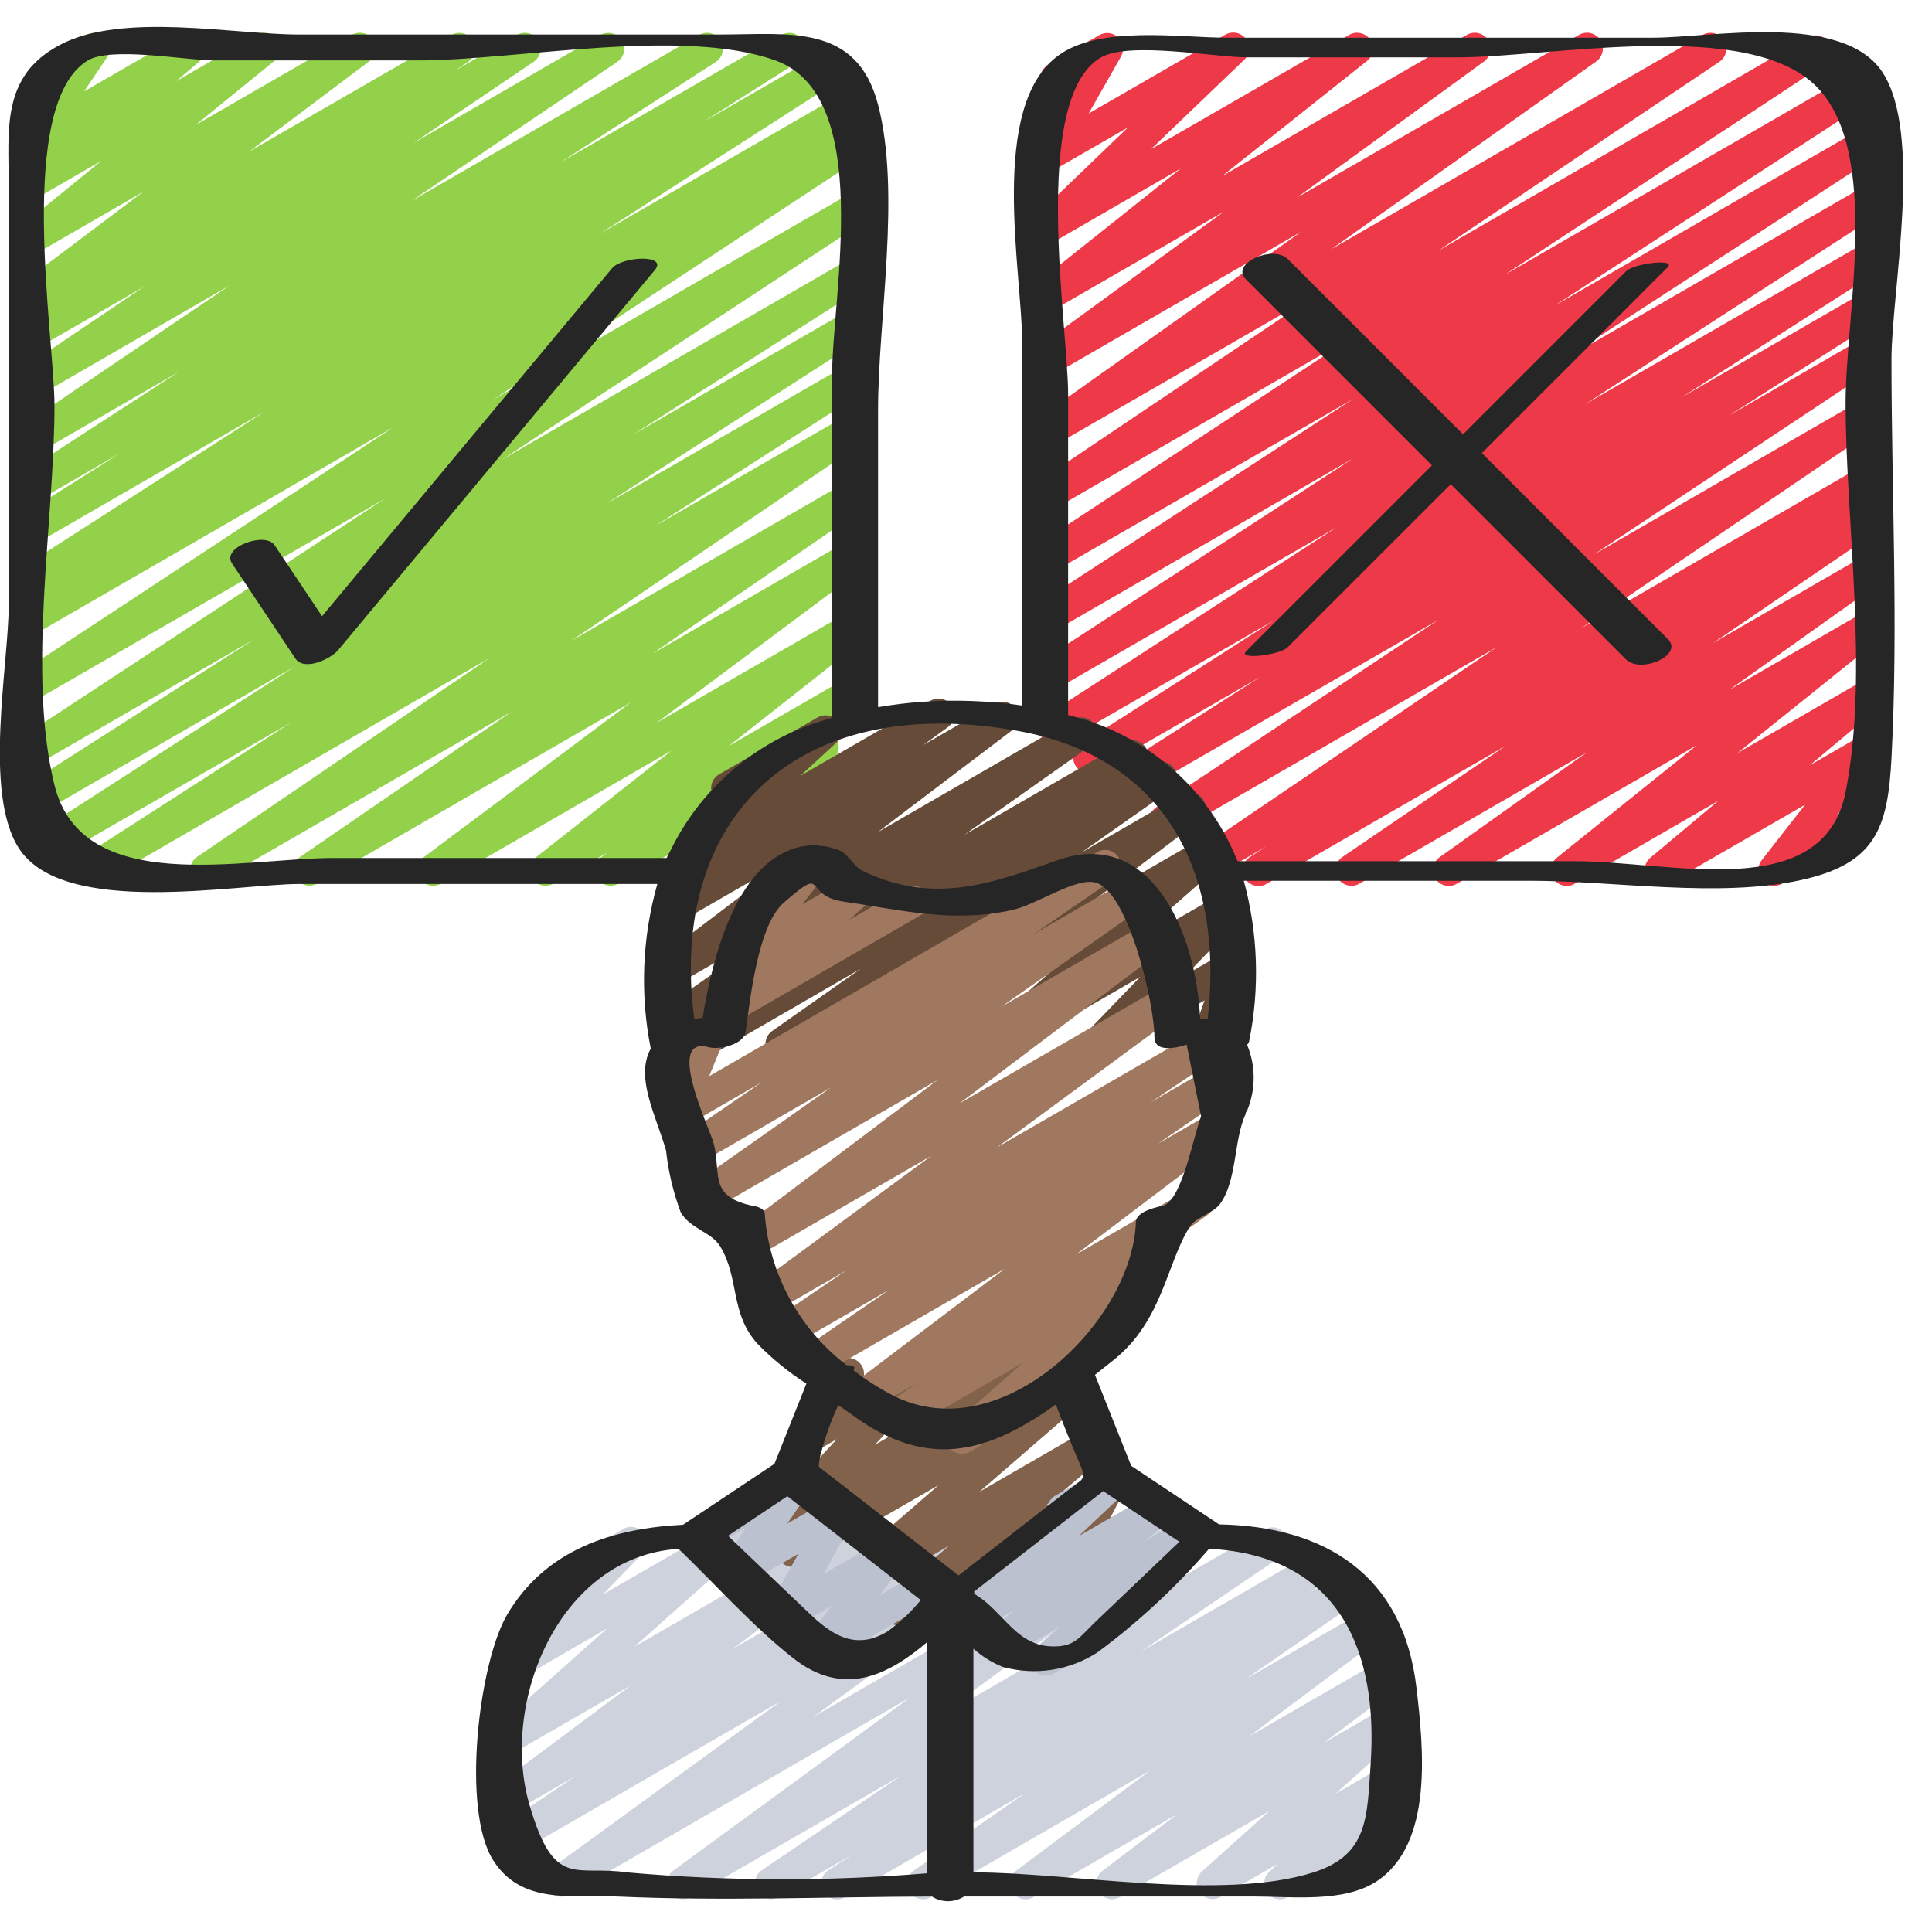 <svg height="512" viewBox="0 0 61 60" width="512" xmlns="http://www.w3.org/2000/svg"><g id="030---Decision-Maker" fill="none" transform="translate(-1)"><path id="Path" d="m27.427 59.471c-.221 0-.416-.145-.48-.357-.063-.212.02-.44.205-.561l.747-.49-2.323 1.337c-.232.127-.523.051-.664-.173-.141-.224-.082-.52.134-.673l4.438-3.011-6.684 3.857c-.23.13-.521.059-.665-.162s-.092-.516.12-.674l7.48-5.47-10.781 6.228c-.23.131-.522.06-.666-.162-.144-.222-.091-.518.122-.675l7.259-5.285-8.244 4.76c-.233.133-.529.058-.671-.169-.142-.227-.08-.526.141-.678l2.29-1.546-1.9 1.1c-.229.129-.519.059-.663-.16-.145-.219-.095-.513.114-.673l4.2-3.133-3.657 2.109c-.223.13-.508.069-.658-.141-.15-.21-.116-.5.079-.669l3.472-3.087-2.741 1.587c-.216.125-.491.071-.644-.126s-.138-.476.035-.655l1.5-1.547c-.213-.026-.386-.186-.429-.396-.043-.211.053-.425.239-.533l2.545-1.469c.216-.123.49-.069.642.127.153.196.138.475-.034.654l-1.247 1.285 3.88-2.24c.222-.126.503-.065.653.142.149.207.119.493-.071.664l-3.473 3.088 6.746-3.894c.229-.129.519-.059.663.16.145.219.095.513-.114.673l-4.19 3.129 6.868-3.962c.232-.127.523-.051.664.173.141.224.082.52-.134.673l-2.295 1.55 4.152-2.4c.23-.131.522-.06.666.162.144.222.091.518-.122.675l-7.261 5.28 10.594-6.113c.23-.13.521-.059.665.162s.092.516-.12.674l-7.483 5.472 10.6-6.119c.233-.133.529-.058.671.169.142.227.08.526-.141.678l-4.437 3.011 5.5-3.175c.233-.127.525-.049.665.177.139.226.078.522-.141.673l-.748.492 1.044-.6c.232-.135.53-.063.674.164.144.227.083.527-.139.68l-3.545 2.459 3.791-2.189c.229-.132.521-.063.667.158.146.221.094.517-.117.675l-4.231 3.163 4.176-2.411c.228-.13.518-.061.664.158.145.219.097.513-.112.673l-2.367 1.783 1.916-1.106c.22-.118.493-.056.64.146s.123.481-.056.654l-2.136 1.917 1.553-.9c.221-.128.502-.07.654.136.151.205.124.492-.064.664l-.406.374c.237-.032.463.108.54.334.077.226-.017.475-.224.595l-3.552 2.059c-.221.128-.502.07-.654-.136-.151-.205-.124-.492.064-.664l.28-.259-1.834 1.059c-.22.118-.493.056-.64-.146s-.123-.481.056-.654l2.132-1.915-4.712 2.715c-.228.127-.516.057-.66-.16-.144-.218-.097-.51.109-.671l2.364-1.791-4.542 2.622c-.229.132-.521.063-.667-.158-.146-.221-.094-.517.117-.675l4.233-3.164-6.924 4c-.232.129-.524.055-.666-.169-.142-.224-.085-.52.131-.674l3.541-2.46-5.716 3.3c-.076.045-.162.07-.25.071z" fill="#ced2dc"/><path id="Path" d="m40.736 27.477c-.222-0-.417-.147-.479-.36-.062-.213.023-.441.21-.561l.507-.325-1.481.855c-.233.133-.529.058-.671-.169-.142-.227-.08-.526.141-.678l9.3-6.31-10.25 5.918c-.231.116-.513.036-.649-.184s-.082-.508.125-.663l8.923-5.927-9.758 5.627c-.234.127-.527.048-.666-.18-.138-.228-.073-.524.148-.674l4.65-2.969-5.147 2.972c-.235.138-.538.062-.68-.171-.142-.233-.071-.537.16-.683l6.13-3.923-6.695 3.865c-.234.131-.53.054-.67-.175s-.075-.527.148-.677l9.18-5.943-8.932 5.158c-.234.131-.53.054-.67-.175s-.075-.527.148-.677l9.959-6.47-9.437 5.452c-.234.131-.53.054-.67-.175s-.075-.527.148-.677l9.969-6.484-9.448 5.453c-.235.141-.539.066-.682-.166-.144-.233-.073-.538.157-.685l10.078-6.635-9.553 5.514c-.233.129-.525.053-.666-.173s-.081-.522.137-.674l8.877-5.971-8.348 4.819c-.231.133-.527.061-.671-.163-.144-.225-.086-.523.132-.678l8.349-5.921-7.81 4.508c-.23.131-.522.06-.666-.162-.144-.222-.091-.518.122-.675l5.914-4.307-5.37 3.1c-.227.129-.514.063-.661-.153-.147-.216-.103-.508.1-.671l4.566-3.636-4 2.313c-.219.132-.502.077-.657-.127s-.13-.491.057-.666l2.931-2.816-2.336 1.346c-.195.112-.442.08-.601-.079-.16-.159-.194-.405-.083-.601l1.018-1.788-.038.021c-.237.124-.531.039-.665-.193-.134-.232-.061-.528.165-.672l1.632-.947c.195-.113.442-.081.603.078.16.159.194.406.082.602l-1.019 1.794 4.306-2.483c.219-.132.502-.077.657.127s.13.491-.057.666l-2.933 2.812 6.254-3.605c.227-.129.514-.063.661.153.147.216.103.508-.1.671l-4.574 3.635 7.729-4.459c.23-.131.522-.06.666.162.144.222.091.518-.122.675l-5.914 4.304 8.912-5.141c.231-.133.527-.061.671.163.144.225.086.523-.132.678l-8.348 5.918 11.714-6.759c.233-.129.525-.053.666.173s.081.522-.137.674l-8.872 5.964 11.651-6.726c.234-.136.534-.061.676.169s.076.532-.15.681l-10.089 6.643 11.009-6.355c.234-.131.53-.054.67.175.14.229.075.527-.148.677l-9.956 6.476 9.637-5.563c.233-.125.524-.047.663.179s.077.521-.141.672l-9.959 6.47 9.437-5.448c.234-.127.526-.048.665.179.139.227.076.523-.144.673l-9.183 5.945 8.662-5c.234-.125.525-.046.663.181s.075.522-.144.672l-6.139 3.932 5.621-3.243c.234-.127.527-.048.666.18.138.228.073.524-.148.674l-4.645 2.965 4.127-2.382c.234-.136.534-.061.676.169s.076.532-.15.681l-8.917 5.918 8.391-4.844c.233-.133.529-.058.671.169.142.227.08.526-.141.678l-9.306 6.312 8.776-5.066c.234-.125.525-.046.663.181.138.227.075.522-.144.672l-.511.328c.233-.124.522-.045.661.179s.078.518-.138.671l-5.159 3.515 4.628-2.671c.231-.132.525-.06.668.164.144.224.087.521-.128.676l-4.661 3.313 4.121-2.382c.226-.131.515-.065.663.151.148.216.104.509-.1.672l-4.426 3.555 3.863-2.229c.224-.126.507-.062.655.149s.111.499-.084.666l-2.151 1.8 1.58-.912c.207-.118.468-.073.624.107.156.18.164.445.019.633l-1.364 1.759.639-.368c.237-.124.531-.039.665.193.134.232.061.528-.165.672l-2.871 1.652c-.207.119-.469.075-.626-.105-.157-.18-.164-.446-.018-.635l1.368-1.751-4.317 2.491c-.224.126-.507.062-.655-.149s-.111-.499.084-.666l2.151-1.8-4.538 2.62c-.226.13-.514.065-.662-.15-.148-.215-.105-.507.098-.672l4.428-3.557-7.59 4.381c-.231.132-.525.06-.668-.164-.144-.224-.087-.521.128-.676l4.659-3.316-7.2 4.157c-.232.126-.522.05-.662-.173-.14-.223-.083-.517.131-.672l5.158-3.512-7.55 4.358c-.076.044-.163.068-.251.068z" fill="#ee3a48"/><path id="Path" d="m7.5 27.471c-.219-0-.413-.143-.477-.353s.015-.437.196-.56l9.23-6.277-12.29 7.1c-.235.138-.538.062-.68-.171-.142-.233-.071-.537.16-.683l6.571-4.227-7.477 4.311c-.234.129-.529.051-.668-.178-.139-.228-.074-.526.148-.675l8.117-5.226-8.05 4.648c-.235.131-.532.053-.671-.177-.14-.23-.072-.529.152-.677l7.26-4.639-6.741 3.89c-.233.127-.525.049-.665-.177-.139-.226-.078-.522.141-.673l11.4-7.484-10.876 6.277c-.234.133-.532.057-.673-.173-.141-.229-.075-.529.149-.678l11.67-7.682-11.147 6.436c-.236.13-.532.05-.67-.181-.138-.231-.069-.529.156-.676l.805-.5-.291.168c-.234.129-.529.051-.668-.178-.139-.228-.074-.526.148-.675l7.6-4.886-7.08 4.085c-.235.129-.53.05-.669-.179-.139-.229-.072-.528.152-.676l3.022-1.912-2.5 1.446c-.235.134-.533.057-.674-.174-.141-.231-.073-.531.153-.679l4.887-3.169-4.371 2.524c-.233.133-.529.058-.671-.169-.142-.227-.08-.526.141-.678l6.522-4.414-5.992 3.463c-.233.133-.529.058-.671-.169-.142-.227-.08-.526.141-.678l3.8-2.567-3.27 1.888c-.234.133-.53.057-.672-.171s-.078-.528.145-.678l.478-.318c-.232.101-.504.012-.631-.207-.128-.219-.071-.499.131-.651l3.79-2.855-3.241 1.87c-.226.129-.513.064-.661-.15-.148-.214-.106-.506.096-.671l2.486-2.027-1.921 1.109c-.224.127-.507.064-.656-.146-.148-.21-.113-.499.082-.667l.769-.652-.2.111c-.202.116-.457.078-.616-.092-.159-.17-.179-.427-.049-.62l.77-1.141c-.198.021-.39-.075-.491-.247-.138-.239-.056-.544.182-.682l1.637-.943c.201-.119.457-.081.615.091.159.17.18.427.05.62l-.718 1.066 3.098-1.786c.224-.127.507-.064.656.146.148.21.113.499-.082.667l-.766.652 2.54-1.465c.225-.127.51-.061.657.152s.107.502-.092.668l-2.49 2.026 4.935-2.846c.229-.131.52-.062.665.158.146.22.095.515-.114.674l-3.793 2.853 6.391-3.685c.233-.127.524-.05.664.175.14.225.08.521-.137.673l-.434.289 1.971-1.137c.233-.131.527-.056.669.17s.081.523-.138.676l-3.8 2.57 5.914-3.416c.232-.127.523-.051.664.173.141.224.082.52-.134.673l-6.522 4.408 9.106-5.254c.234-.131.53-.054.67.175.14.229.075.527-.148.677l-4.904 3.17 6.978-4.022c.235-.129.53-.05.669.179.139.229.072.528-.152.676l-3 1.9 3.826-2.208c.234-.129.529-.051.668.178.139.228.074.526-.148.675l-7.61 4.887 7.747-4.473c.236-.13.532-.05.67.181.138.231.069.529-.156.676l-.793.5.322-.186c.234-.133.532-.057.673.173s.075.529-.149.678l-11.67 7.681 11.147-6.44c.233-.127.525-.049.665.177.139.226.078.522-.141.673l-11.392 7.482 10.869-6.276c.235-.131.532-.053.671.177.14.23.072.529-.152.677l-7.265 4.644 6.747-3.895c.234-.129.529-.051.668.178.139.228.074.526-.148.675l-8.114 5.224 7.6-4.385c.235-.138.538-.062.68.171.142.233.071.537-.16.683l-6.571 4.226 6.052-3.493c.233-.131.527-.056.669.17s.081.523-.138.676l-9.235 6.278 8.705-5.024c.232-.133.528-.059.671.167s.082.525-.138.678l-6.672 4.582 6.14-3.545c.229-.129.519-.059.663.16.145.219.095.513-.114.673l-6.542 4.886 5.989-3.458c.227-.134.519-.068.667.15.148.218.101.514-.107.676l-4.283 3.373 3.724-2.151c.23-.13.521-.059.665.162s.092.516-.12.674l-1.186.868c.201.044.355.208.387.412.032.204-.065.406-.244.509l-6.706 3.869c-.23.13-.521.059-.665-.162s-.092-.516.12-.674l.2-.148-1.708.985c-.227.13-.515.063-.662-.153-.147-.216-.102-.509.102-.672l4.287-3.376-7.274 4.2c-.229.132-.521.063-.667-.158-.146-.221-.094-.517.117-.675l6.536-4.885-9.903 5.718c-.232.128-.523.053-.664-.171s-.084-.519.131-.673l6.673-4.582-9.401 5.426c-.075.045-.161.069-.248.071z" fill="#92d149"/><path id="Path" d="m29.36 50.818c-.209-.001-.396-.132-.468-.328s-.014-.417.146-.553l1.935-1.637-3.073 1.775c-.223.128-.506.066-.656-.143-.149-.209-.116-.497.078-.667l3.316-2.876-4.362 2.517c-.229.132-.521.063-.667-.158-.146-.221-.094-.517.117-.675l.791-.591-.242.139c-.214.121-.484.069-.637-.122-.154-.192-.145-.467.02-.649l1.762-1.91-.708.409c-.199.113-.45.077-.608-.089-.159-.165-.184-.417-.063-.611l.7-1.085c-.015-.02-.029-.042-.041-.064-.137-.239-.056-.544.183-.682l.651-.377c.199-.113.45-.077.608.089.159.165.184.417.063.611l-.2.312 1.77-1.02c.214-.121.484-.069.637.122.154.192.145.467-.02.649l-1.763 1.91 4.662-2.69c.229-.132.521-.063.667.158.146.221.094.517-.117.675l-.785.587 1.608-.928c.223-.13.509-.069.659.142.15.211.115.501-.081.669l-3.319 2.873 3.421-1.975c.224-.126.506-.061.654.149s.112.497-.082.665l-1.932 1.63 1.739-1c.192-.11.434-.081.594.073s.2.394.099.59l-.838 1.614.159-.092c.155-.099.352-.104.512-.015.16.09.259.26.256.443s-.105.351-.268.436l-1.642.948c-.193.114-.439.086-.601-.07-.162-.155-.2-.4-.094-.597l.838-1.612-5.128 2.963c-.076.044-.162.068-.25.067z" fill="#82624b"/><path id="Path" d="m23.047 32.975c-.221 0-.415-.145-.479-.356s.019-.439.203-.561l.4-.267-.721.416c-.231.13-.523.057-.666-.166-.143-.223-.087-.519.128-.675l3.977-2.807-3.589 2.07c-.228.13-.518.061-.664-.158-.145-.219-.097-.513.112-.673l4.241-3.216-3.577 2.065c-.229.127-.518.055-.661-.165-.143-.22-.092-.513.117-.671l.832-.605c-.225.083-.477-.004-.601-.209-.124-.205-.086-.469.091-.63l1.637-1.5c-.197-.051-.343-.215-.37-.417-.027-.201.069-.399.245-.5l3.117-1.8c.22-.123.497-.062.647.141s.124.486-.06.659l-1.142 1.05 4.12-2.378c.23-.131.522-.06.666.162.144.222.091.518-.122.675l-.776.564 2.258-1.3c.228-.13.518-.061.664.158.145.219.097.513-.112.673l-4.243 3.217 6.168-3.561c.231-.13.523-.057.666.166.143.223.087.519-.128.675l-3.981 2.81 5.059-2.92c.234-.136.534-.061.676.169s.076.532-.15.681l-.393.261.772-.446c.231-.131.525-.058.668.166.143.224.085.521-.131.676l-2.8 1.968 3.177-1.834c.229-.131.52-.062.665.158.146.22.095.515-.114.674l-3.367 2.539 3.558-2.053c.223-.132.509-.071.66.139.151.21.117.501-.079.67l-3.177 2.791 3.1-1.791c.216-.125.49-.071.644.124.154.196.14.475-.033.655l-1.7 1.766 1.233-.712c.181-.104.409-.085.569.049.161.134.221.354.152.551l-.513 1.428c.121.037.223.119.286.229.138.239.056.545-.183.683l-.7.405c-.181.104-.408.084-.568-.05-.16-.134-.221-.353-.152-.55l.429-1.2-3.124 1.8c-.216.125-.49.071-.644-.125s-.139-.476.034-.655l1.702-1.763-4.417 2.55c-.223.129-.507.068-.658-.141s-.117-.499.078-.668l3.176-2.785-6.241 3.6c-.229.128-.517.058-.662-.16-.145-.219-.096-.512.112-.672l3.366-2.538-5.846 3.37c-.231.127-.52.053-.662-.169-.142-.222-.087-.516.125-.672l2.8-1.97-4.871 2.818c-.077.045-.164.068-.253.068z" fill="#664b38"/><path id="Path" d="m31.365 45.4c-.208 0-.394-.129-.468-.323-.074-.195-.019-.414.137-.552l2.27-2-3.889 2.246c-.231.132-.525.06-.668-.164-.144-.224-.087-.521.128-.676l1.067-.76-1.4.807c-.229.134-.523.066-.67-.155s-.095-.518.118-.677l4.731-3.584-5.763 3.326c-.232.133-.528.059-.671-.167s-.082-.525.138-.678l2.65-1.819-3.2 1.846c-.232.127-.523.051-.664-.173-.141-.224-.082-.52.134-.673l2.375-1.611-2.533 1.461c-.229.129-.519.057-.663-.163s-.093-.514.117-.672l5.773-4.251-5.661 3.269c-.229.131-.52.062-.665-.158-.146-.22-.095-.515.114-.674l6.398-4.825-7.225 4.171c-.231.131-.525.058-.668-.166-.143-.224-.085-.521.131-.676l4.4-3.093-4.2 2.426c-.232.133-.528.059-.671-.167s-.082-.525.138-.678l2.539-1.743-2.419 1.4c-.185.107-.418.084-.579-.056s-.215-.368-.134-.566l.492-1.2c-.239.136-.543.053-.68-.185-.137-.238-.057-.542.18-.681l1.266-.731c.185-.107.418-.085.58.056.161.141.215.369.133.567l-.492 1.2 12.259-7.078c.232-.131.526-.057.668.168.142.225.083.522-.134.676l-2.548 1.749 2.852-1.646c.231-.131.525-.058.668.166.143.224.085.521-.131.676l-4.4 3.091 4.513-2.6c.229-.128.517-.058.662.16.145.219.096.512-.112.672l-6.394 4.826 6.416-3.7c.23-.131.522-.061.667.16.145.221.092.517-.12.675l-5.776 4.252 6.693-3.863c.232-.127.523-.051.664.173.141.224.082.52-.134.673l-2.371 1.592 2.347-1.355c.232-.133.528-.059.671.167s.082.525-.138.678l-2.654 1.822 1.587-.916c.228-.127.516-.057.66.16.144.218.097.51-.109.671l-4.73 3.585 3.6-2.079c.231-.132.525-.06.668.164.144.224.087.521-.128.676l-1.713 1.227c.205.007.385.138.454.331.069.193.014.409-.14.544l-3.666 3.236c.031.031.058.066.08.105.137.239.056.544-.183.682l-2.324 1.342c-.076.042-.163.063-.25.06z" fill="#a0785f"/><path id="Path" d="m23.986 31.832c-.207-0-.392-.127-.466-.321-.074-.193-.022-.412.131-.55l.775-.7c-.199.024-.394-.075-.493-.249-.099-.174-.085-.391.037-.551l1.277-1.644c-.147-.094-.234-.258-.23-.433.004-.174.099-.334.25-.421l1.254-.725c.207-.12.47-.076.628.104s.165.447.017.636l-.839 1.08 1.543-.891c.22-.12.495-.058.642.144.148.202.123.482-.057.656l-.635.574 1.77-1.021c.237-.124.531-.039.665.193.134.232.061.528-.165.672l-5.854 3.379c-.076.045-.162.068-.25.068z" fill="#a0785f"/><path id="Path" d="m26.858 52.047c-.189 0-.363-.107-.447-.276s-.066-.372.047-.524l.8-1.044-1.328.767c-.195.113-.441.082-.602-.075-.161-.158-.196-.404-.086-.601l.962-1.731-1.754 1.009c-.202.116-.457.077-.615-.094s-.178-.428-.047-.621l.768-1.121-1.275.736c-.239.136-.543.053-.68-.185-.137-.238-.057-.542.18-.681l3.181-1.835c.202-.115.456-.076.614.095.158.17.178.427.048.619l-.767 1.12 1.414-.815c.194-.112.44-.081.6.076.161.158.196.403.087.6l-.958 1.734 1.934-1.115c.206-.118.467-.075.624.104.157.179.166.443.023.632l-.8 1.042 1.409-.813c.155-.099.352-.104.512-.015.16.09.259.26.256.443s-.105.351-.268.436l-3.579 2.067c-.077.044-.164.067-.253.065z" fill="#bbc1ce"/><path id="Path" d="m34.021 52.408c-.209 0-.396-.129-.469-.325-.073-.196-.017-.416.141-.553l.775-.672-1.643.949c-.224.13-.511.067-.66-.145-.149-.212-.111-.503.087-.67l.8-.674-1.114.643c-.221.139-.512.085-.668-.125-.156-.21-.124-.504.073-.675l2.838-2.7c-.015-.019-.029-.039-.04-.06-.138-.239-.056-.544.182-.682l1.666-.962c.221-.166.534-.121.7.1s.121.534-.1.7l-1.53 1.443 2.319-1.339c.224-.13.511-.067.66.145.149.212.111.503-.087.67l-.8.675 1.332-.768c.223-.128.506-.066.656.143.149.209.116.497-.078.667l-2.506 2.175c.012.017.024.035.035.054.137.239.056.544-.183.682l-2.137 1.234c-.075.045-.161.069-.249.07z" fill="#bbc1ce"/><g fill="#262626"><path id="Shape" d="m60.429 1.769c-1.262-1.895-5.408-1.079-7.229-1.079h-13.482c-1.457 0-3.969-.393-5.284.548-2.248 1.61-1.158 6.859-1.158 9.128v11.41c-1.047-.151-2.106-.19-3.161-.117-.466.033-.93.089-1.391.169v-9.382c0-2.869.729-6.845 0-9.64-.672-2.578-2.815-2.216-4.992-2.216h-13.292c-2.065 0-5.576-.714-7.54.323-1.88.987-1.624 2.677-1.624 4.515v13.155c0 1.889-.812 5.963.325 7.708 1.419 2.177 6.847 1.119 8.878 1.119h11.276c-.48 1.692-.551 3.475-.208 5.2-.5.9.159 2.1.482 3.213.072.67.229 1.327.465 1.958.3.517.967.616 1.243 1.069.62 1.017.3 2.111 1.187 3.086.464.473.979.893 1.537 1.25l-1.009 2.532-2.885 1.923c-2.207.111-4.339.774-5.554 2.837-.892 1.516-1.454 6.173-.439 7.763.9 1.412 2.509 1.077 3.914 1.139 3.3.147 6.633.01 9.936 0 .309.197.705.197 1.014 0h9.2c1.153 0 2.777.2 3.812-.47 1.828-1.188 1.488-4.255 1.275-6.105-.411-3.591-2.9-5.116-6.236-5.175l-2.773-1.849c-.382-.958-.764-1.916-1.145-2.873l.587-.466c1.568-1.247 1.679-3.1 2.428-4.242.165-.252.722-.4.93-.682.545-.736.433-2.022.812-2.844.01-.021 0-.034.009-.053.015-.018.029-.037.04-.058.274-.664.274-1.409 0-2.073.028-.032.05-.07.062-.111.34-1.68.282-3.416-.168-5.07h9.049c2.647 0 5.941.55 8.548-.023 2.354-.517 2.737-1.638 2.853-3.843.221-4.175 0-8.422 0-12.6.003-2.143 1.003-7.127-.292-9.074zm-27.339 20.799c4.9.863 6.545 4.728 6.04 9.111-.079-.004-.158-.004-.237 0-.129-2.82-1.595-6.045-4.5-5.02-2.108.744-3.9 1.415-6.157.339-.291-.139-.486-.61-.825-.681-.41-.151-.856-.167-1.276-.047-1.912.553-2.643 3.482-2.952 5.368-.088.005-.176.016-.263.033-.83-6.314 3.186-10.333 10.17-9.103zm-21.57 4.022c-2.829 0-7.924 1.249-8.8-2.3s0-8.351 0-11.983c0-2.144-1.24-9.512 1.053-10.9.731-.443 3.131 0 3.957 0h6.484c3.1 0 8.3-1.061 11.267 0 3.126 1.116 1.791 7.44 1.791 9.934v10.828c-2.318.606-4.236 2.233-5.212 4.421zm14.339 20.151 4.212 3.277c-.304.378-.658.712-1.052.994-1.041.629-1.8.068-2.5-.605l-2.534-2.417zm5.9 3.069c.003-.021.003-.041 0-.062 1.358-1.056 2.716-2.112 4.073-3.169l2.405 1.6-2.644 2.521c-.525.5-.656.808-1.4.782-.943-.033-1.357-.781-2.034-1.371-.22-.191-.359-.254-.403-.301zm-10.95 8.809c-1.652-.242-2.3.551-3.085-2.109-.964-3.258.942-7.877 4.7-8.107 1.185 1.141 2.322 2.424 3.609 3.443 1.59 1.259 3 .555 4.235-.493v7.294c-3.148.26-6.313.25-9.459-.028zm23.467-3.425c-.114 1.677-.069 2.874-1.809 3.425-2.887.913-7.681 0-10.678 0h-.055v-7.064c.275.247.591.443.935.578 1.014.278 2.097.111 2.98-.46 1.293-.957 2.475-2.055 3.525-3.273 4.176.217 5.338 3.307 5.102 6.794zm-9.285-9.713c.215.5.281.616.125.771l-.266.207c-.081.058-.172.124-.285.212l-3.3 2.571-4.413-3.433c.007-.174.039-.346.093-.512.131-.491.307-.969.523-1.428.139.095.285.192.411.285 2.5 1.849 4.438 1.124 6.457-.309.209.548.423 1.097.655 1.636zm2.693-7.9c-.229.042-.809.182-.82.5-.1 3.116-4.232 7.2-7.646 5.491-.448-.229-.873-.5-1.271-.809.008-.02.018-.041.026-.06.026-.064-.084-.095-.245-.1-1.51-1.156-2.451-2.904-2.584-4.8 0-.114-.2-.2-.284-.213-1.63-.3-1.009-1.136-1.382-2.157-.24-.658-1.409-3.227-.1-2.869.322.088 1.108-.074 1.166-.493.147-1.07.391-3.359 1.2-4.068 1.41-1.232.568-.227 1.886-.037 1.841.266 3.444.687 5.344.263.764-.17 2.025-1.053 2.635-.858 1.028.329 1.841 3.813 1.841 4.882 0 .5.733.329 1.017.23l.453 2.25v.019c-.271.738-.62 2.716-1.236 2.829zm21.592-13.089c-.7 3.568-5.511 2.2-8.535 2.2h-10.668c-.923-2.319-2.92-4.041-5.349-4.614v-10.131c0-2.116-1.2-9.356 1.043-10.637.891-.509 3.6 0 4.6 0h6.664c2.932 0 9.2-1.264 11.341.942 2.018 2.078.9 7.214.9 9.954.004 3.846.74 8.505.004 12.286z"/><path id="Path" d="m20.322 7.972-9.154 10.984-1.5-2.246c-.286-.429-1.69.059-1.342.58l2 3c.278.418 1.123.01 1.349-.262l10-12c.425-.506-1.034-.439-1.353-.056z"/><path id="Path" d="m47.788 13.806 5.866-5.867c.285-.284-1.062-.125-1.308.121l-5.152 5.152-5.531-5.531c-.461-.461-1.832.132-1.326.638l5.875 5.875-5.866 5.866c-.285.285 1.062.126 1.308-.121l5.152-5.151 5.531 5.531c.461.461 1.832-.132 1.326-.638z"/></g></g></svg>